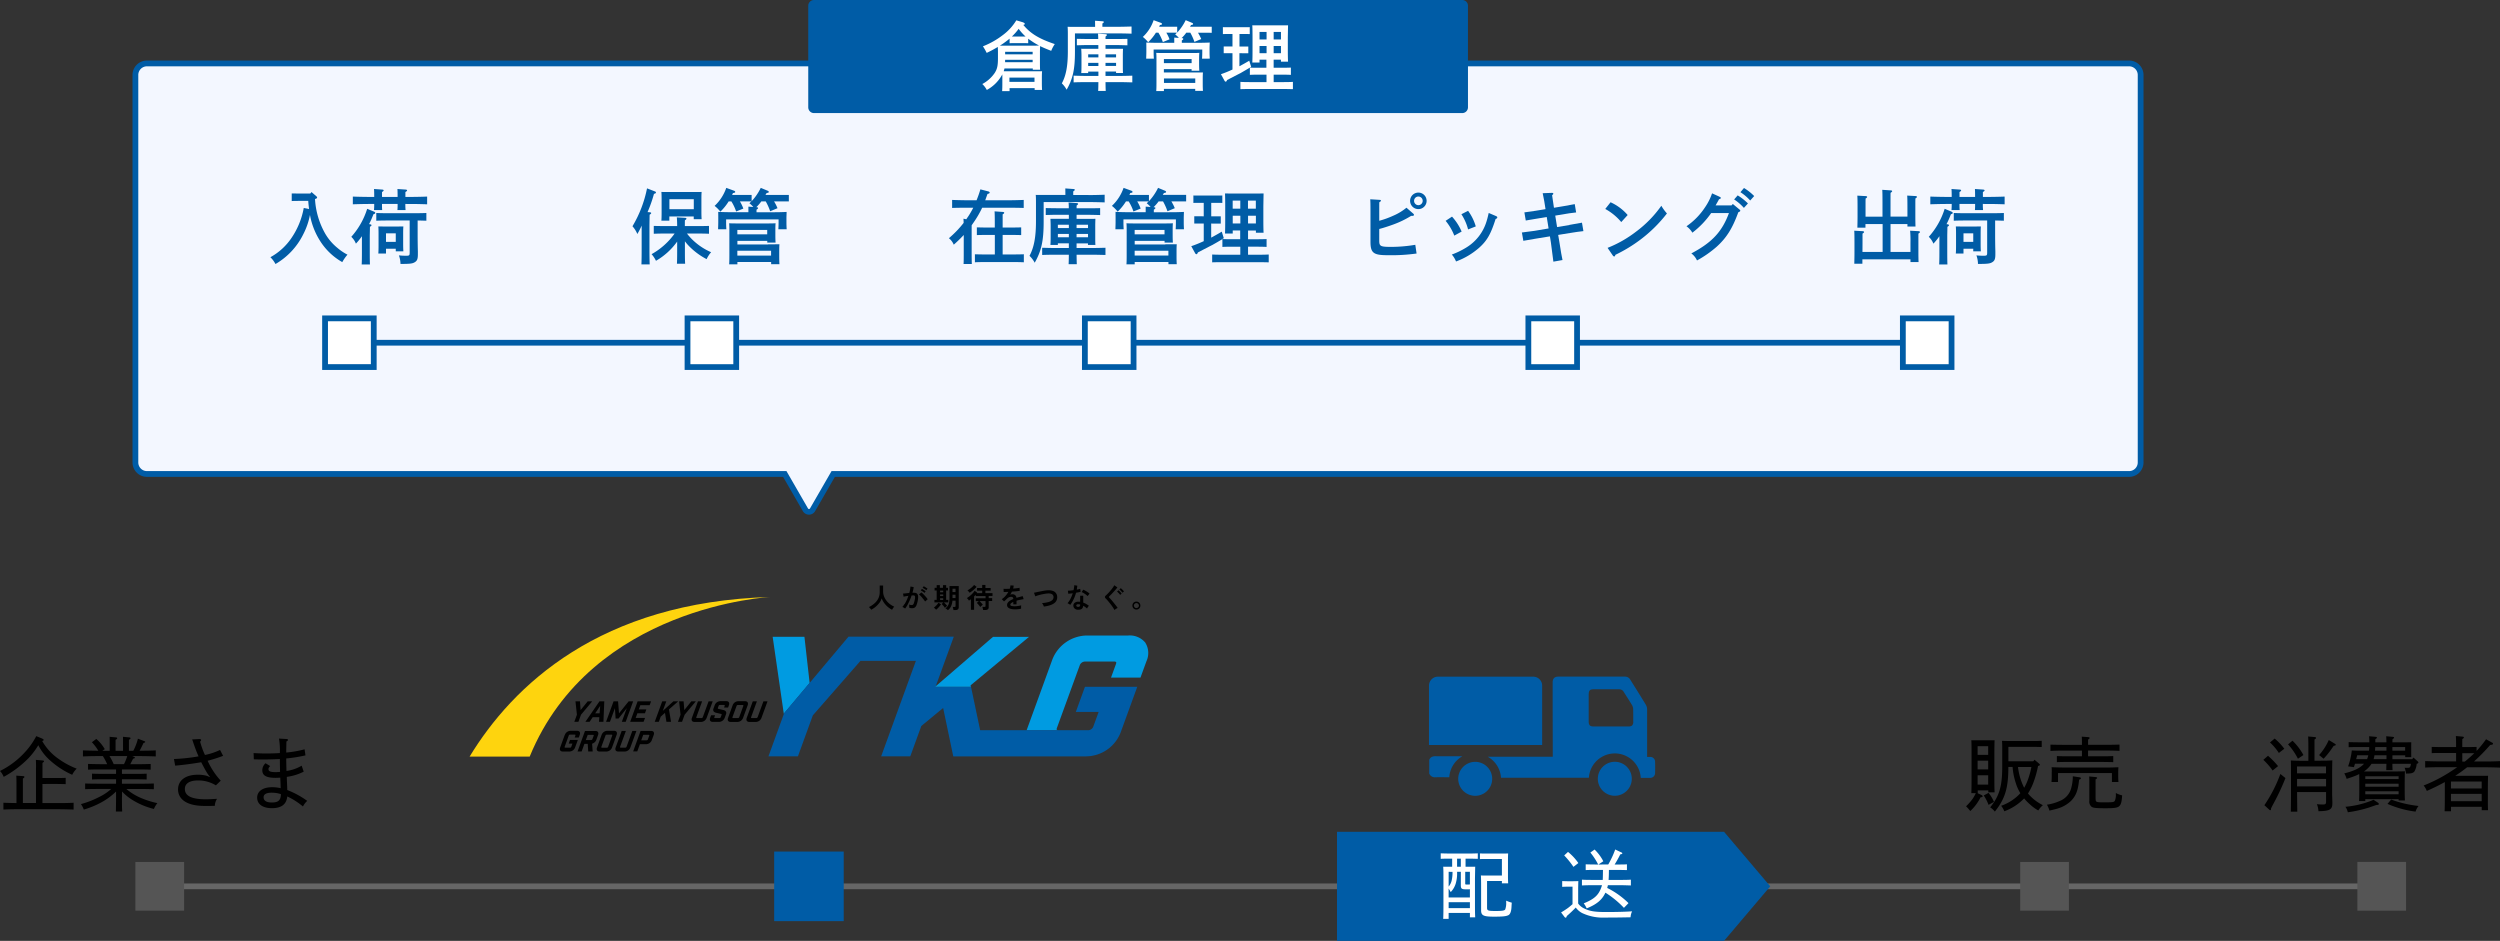 <svg id="illust2" xmlns="http://www.w3.org/2000/svg" width="651" height="245" viewBox="0 0 651 245">
  <rect x="0" y="0" width="651" height="245" fill="#333333" stroke="none"/>
  <path id="パス_12622" data-name="パス 12622" d="M38.266,16.517a3.016,3.016,0,0,0-3.006,3.008v100.89a3.016,3.016,0,0,0,3.006,3.009H204.358l5.366,9.3a1.085,1.085,0,0,0,1.879,0l5.366-9.3H554.414a3.017,3.017,0,0,0,3.007-3.009V19.525a3.016,3.016,0,0,0-3.007-3.008Z" fill="#f3f7ff"/>
  <path id="パス_12623" data-name="パス 12623" d="M210.655,134.014a1.83,1.83,0,0,1-1.593-.918l-5.141-8.92H38.265a3.761,3.761,0,0,1-3.758-3.761V19.525a3.761,3.761,0,0,1,3.758-3.761h516.15a3.761,3.761,0,0,1,3.758,3.761v100.89a3.761,3.761,0,0,1-3.758,3.761H217.4l-5.14,8.92a1.83,1.83,0,0,1-1.594.918ZM38.265,17.269a2.253,2.253,0,0,0-2.255,2.256v100.89a2.253,2.253,0,0,0,2.255,2.257H204.794l5.577,9.672c.165.286.406.286.586,0l5.577-9.672H554.415a2.252,2.252,0,0,0,2.254-2.257V19.525a2.252,2.252,0,0,0-2.254-2.256Z" fill="#005ca6"/>
  <path id="パス_12624" data-name="パス 12624" d="M515.295,207.391l1.053.481c.151.09.256.2.256.316,0,.166-.12.226-.541.271a12.491,12.491,0,0,1-2.678,3.58,11.488,11.488,0,0,0-1.1-1.249,13.556,13.556,0,0,0,1.745-1.985,12.2,12.2,0,0,0,.8-1.429h-1.173c.045-.843.06-2.061.06-3.686v-6.769c0-1.685,0-2.377-.06-3.324.406.015.752.015,1.248.015h3.565c.542,0,.8,0,1.249-.015q-.045.677-.06,3.324v6.529c0,1.91.015,2.752.06,3.715h-1.64v-.511h-2.752v.722Zm2.753-9.988v-2.257h-2.753V197.4Zm-2.753,3.79h2.753v-2.271h-2.753Zm0,3.956h2.753v-2.436h-2.753Zm2.843,5.265a11.259,11.259,0,0,0-1.248-2.437l1.248-.676a9.294,9.294,0,0,1,1.414,2.346l-1.414.782Zm11.974-11.733,1.144.963c.165.15.255.226.255.331,0,.15,0,.165-.481.331a25.976,25.976,0,0,1-1.369,4.738,15.206,15.206,0,0,1-1.248,2.422,12.043,12.043,0,0,0,3.88,3.039,6.081,6.081,0,0,0-1.2,1.383,11.235,11.235,0,0,1-2.211-1.624,13.865,13.865,0,0,1-1.474-1.519,13.845,13.845,0,0,1-5.16,3.354,5.07,5.07,0,0,0-.827-1.429,12.486,12.486,0,0,0,4.2-2.482c.3-.271.541-.526.8-.8a11.813,11.813,0,0,1-1.219-2.753,17.362,17.362,0,0,1-.8-4.092h-1.1c0,5.506-.842,8.3-3.52,11.628a5.193,5.193,0,0,0-1.218-1.1c2.406-2.948,3.144-5.46,3.144-10.68v-4.783c0-.858-.015-1.279-.061-1.851.677.015,1.369.045,2.317.045H529.9c.782,0,1.173-.015,2.091-.06v1.625c-.527-.015-1.475-.045-2.091-.045h-6.589v3.745H529.8l.331-.406Zm-4.3,1.881a16.084,16.084,0,0,0,1.309,4.8c.09.211.2.421.3.617a13.683,13.683,0,0,0,1.1-2.467,21.242,21.242,0,0,0,.782-2.948Z" transform="translate(-0.325 -0.839)"/>
  <path id="パス_12625" data-name="パス 12625" d="M541.845,203.239c.271.015.422.12.422.271s-.106.21-.467.361c-.27,2.8-.827,4.212-2.106,5.52a8.511,8.511,0,0,1-3.369,1.956c-.512.165-1.2.331-2.257.572a6.1,6.1,0,0,0-.646-1.535,12.885,12.885,0,0,0,3.384-.993,4.925,4.925,0,0,0,2.888-3.143,11.74,11.74,0,0,0,.467-3.265Zm2.287-5.46h3.625c1.158,0,1.9-.015,2.933-.061v1.58c-.752-.015-2.136-.045-2.933-.045h-8.8c-1.158,0-1.7,0-2.948.045v-1.58c.8.046,2,.061,2.948.061h3.58v-1.49h-4c-1.625,0-2.407,0-4.2.091v-1.64c1.1.045,2.994.06,4.2.06h4c0-1.278,0-1.384-.045-2.136l1.67.121c.256.015.376.1.376.225s-.105.226-.406.421v1.354h3.986c1.7,0,2.753,0,4.2-.06v1.64c-1.113-.061-2.9-.091-4.2-.091h-3.986Zm-9.447,4.061c0-.361,0-.632-.045-1.218,1.1.045,2.738.09,4.167.09h9.055c1.775,0,2.783-.015,4.167-.09-.015.571-.045.887-.045,1.218v1.1c0,.482.015.888.06,1.535h-1.7v-2.332H536.31v2.332h-1.7c.045-.572.06-1.1.06-1.535v-1.1Zm11.417,7c0,.857.091.933,2.167.933,2.482,0,2.617-.061,2.843-.437a3.814,3.814,0,0,0,.255-1.669v-.331a6.065,6.065,0,0,0,1.64.616c-.105,1.565-.256,2.227-.632,2.678-.436.511-1.1.677-3.685.677s-3.2-.1-3.61-.361a1.705,1.705,0,0,1-.617-1.565v-4.994q0-.879-.045-1.354l1.669.151c.271.045.407.09.407.21s-.106.226-.407.407v5.054Z" transform="translate(-0.4 -0.839)"/>
  <path id="パス_12626" data-name="パス 12626" d="M590.989,197.643a21.933,21.933,0,0,1,2.618,2.693l-1.414,1.143a18.019,18.019,0,0,0-2.422-2.783Zm4.543,5.807a59.674,59.674,0,0,1-3.249,6.9c-.226.436-.331.632-.512,1.038v.166c0,.165-.09.27-.21.27-.06,0-.12-.015-.271-.165l-1.248-1.143a36.968,36.968,0,0,0,4.166-8.138l1.309,1.053Zm-2.813-10.3a15.81,15.81,0,0,1,2.512,2.662l-1.414,1.1a14.5,14.5,0,0,0-2.316-2.738l1.218-1.007Zm4.648.571a15.405,15.405,0,0,1,2.843,3.731l-1.429.962a16.742,16.742,0,0,0-2.572-3.745Zm7.236,5.205c1.369,0,2.106-.015,3.144-.09q-.047.632-.061,4.106V207.5c0,.316.046,1.489.061,2.2v.316c0,1.64-.677,2.016-3.626,2.061a5.615,5.615,0,0,0-.406-1.835,13.312,13.312,0,0,0,1.459.09c.828,0,.933-.105.933-.857V207.09h-7.551v.12q.045,4.092.06,4.979h-1.685c.015-.827.045-2.783.045-4.106v-5.115q0-3.459-.045-4.106c.827.06,2.016.09,3.159.09H601.5v-3.144c0-1.564-.015-2.617-.06-3.189l1.7.15c.225.016.361.106.361.211,0,.12-.106.256-.406.421v5.536h1.489Zm1.489,3.294v-1.79h-7.551v1.79Zm-7.536,1.459v1.941h7.551v-1.941Zm5.731-6.212a14.653,14.653,0,0,0,2.527-3.926l1.625.992c.12.091.195.151.195.226,0,.151-.1.211-.541.3-.151.211-.256.361-.331.466a21.04,21.04,0,0,1-2.3,2.888l-1.158-.947Z" transform="translate(-0.4 -0.839)"/>
  <path id="パス_12627" data-name="パス 12627" d="M624.85,201.72c.737,0,1.279-.015,1.79-.045q-.045.677-.06,3.354v.677c0,1.564.015,2.828.06,3.58H625v-.331h-8.679v.482H614.7c.045-.783.06-2.061.06-3.31v-1.1c0-.857-.015-1.745-.015-2.617-.2.09-.361.165-.541.255-.677.3-1.384.542-2.738.993a6.467,6.467,0,0,0-.617-1.429c2.618-.647,4.152-1.414,5.145-2.512h-2.362c-.09.3-.165.587-.271.888l-1.519-.211a16.954,16.954,0,0,0,.963-4.137c1.414.061,1.564.061,2.061.061h2.422a6.708,6.708,0,0,0,.06-.948H614.5c-.692,0-1.851.015-2.512.045v-1.324c.631.015,1.7.045,2.512.045h2.873c0-.526-.015-1.053-.06-1.579l1.669.15c.256.015.361.091.361.211s-.1.226-.406.421v.8h2.888c-.015-.526-.015-1.053-.06-1.579l1.67.15c.256.015.376.091.376.211s-.12.226-.406.421c-.015.271-.015.527-.015.8h2.467q1.835,0,2.437-.015c-.015.406-.015,1.008-.015,1.58v.722c0,.586,0,1.008.015,1.579h-1.58v-.481h-3.324v1.008h5.144l.331-.421,1.113.992a.388.388,0,0,1,.166.3c0,.121-.09.211-.331.3l-.105.045a4.812,4.812,0,0,1-.572,1.941c-.361.466-.8.586-2.211.586a5.928,5.928,0,0,0-.361-1.519c.361.015.586.015.842.015.512,0,.677-.15.8-1.038h-4.828c0,.542.015,1.1.045,1.64h-1.64c.015-.542.015-1.1.045-1.64h-3.881a7.225,7.225,0,0,1-1.985,2h8.89Zm-5.22,8.153a.36.36,0,0,1,.211.316c0,.2-.121.255-.587.255-.692.226-1.158.407-2.166.738a32.515,32.515,0,0,1-5.325,1.173,3.747,3.747,0,0,0-.617-1.429,24.194,24.194,0,0,0,7.326-1.82l1.158.752Zm-2.843-11.357a6.037,6.037,0,0,0,.316-1.008h-2.888c-.09.3-.166.647-.271,1.008Zm8.213,5.2v-.737h-8.679v.737Zm-8.679,1.986H625v-.782h-8.679Zm0,1.971H625v-.783h-8.679Zm2.392-10.169a6.193,6.193,0,0,1-.226,1.008h3.354v-1.008Zm.2-2.136c-.015.316-.045.632-.06.948h2.978v-.948Zm4.137,13.673a29.847,29.847,0,0,0,7.145,1.67,4.251,4.251,0,0,0-.782,1.474,26.4,26.4,0,0,1-7.311-2.015l.948-1.113Zm.331-12.725H626.7v-.948h-3.324Z" transform="translate(-0.4 -0.839)"/>
  <path id="パス_12628" data-name="パス 12628" d="M645.308,196.38c.165-.2.331-.361.481-.527a29.93,29.93,0,0,0,1.986-2.512l1.474.827c.271.121.331.211.331.331,0,.2-.166.271-.737.331a49.731,49.731,0,0,1-4.212,4.3H647.2c1.67,0,2.723-.015,4.2-.09v1.685c-1.053-.045-2.948-.09-4.2-.09h-4.362a35.241,35.241,0,0,1-3.1,2.226h6.769c.782,0,1.158,0,1.79-.015q-.045.646-.06,3.354v1.9c0,1.91,0,2.783.045,3.715h-1.64v-.887h-8V212.1h-1.67c.045-.827.06-1.955.06-3.715v-3.9c-1.429.8-2.993,1.564-4.693,2.316a4.875,4.875,0,0,0-.827-1.414,39.414,39.414,0,0,0,6.513-3.294c.737-.466,1.489-.948,2.226-1.474h-4.136c-1.67,0-2.422.015-4.2.09v-1.685c1.173.045,2.948.09,4.2.09h3.851v-2.2h-3.836c-1.008,0-1.459,0-2.512.045v-1.624c.631.015,1.7.045,2.512.045h3.836c0-1.384-.015-2.347-.061-2.873l1.73.15c.226.015.361.1.361.211s-.12.256-.406.421c-.015.436-.015.963-.015,2.091h1.2c1.053,0,1.669-.015,2.527-.045Zm1.323,9.777v-1.8h-8v1.8Zm-8,3.31h8v-1.9h-8Zm3.625-10.319c.842-.692,1.67-1.414,2.437-2.167-.632-.015-1.279-.015-1.91-.015h-1.2v2.2h.677Z" transform="translate(-0.4 -0.839)"/>
  <path id="パス_12629" data-name="パス 12629" d="M10.936,193.161c.316.12.421.21.421.331,0,.15,0,.195-.376.3a14.254,14.254,0,0,0,4.3,4.679A21.126,21.126,0,0,0,19.976,201a5.6,5.6,0,0,0-1.173,1.594,22.079,22.079,0,0,1-6.137-4.091,13.556,13.556,0,0,1-2.693-3.611,19.168,19.168,0,0,1-2.647,3.475,27.68,27.68,0,0,1-6.363,4.769A5.006,5.006,0,0,0,0,201.6a21.878,21.878,0,0,0,6.137-4.512,19.729,19.729,0,0,0,3.309-4.558l1.519.617Zm-1.549,7.506q0-1.113-.045-1.956l1.745.151c.256.015.376.09.376.21s-.105.226-.406.421v3.942h3.535c1.053,0,1.67,0,2.512-.046v1.64c-.632-.015-1.805-.045-2.512-.045H11.056v4.979h3.9c1.73,0,2.753-.015,4.212-.09v1.775c-1.143-.045-2.933-.09-4.212-.09H5.1c-1.64,0-2.407.015-4.212.09v-1.775c.857.045,2.256.06,3.4.09v-5.205q0-1.1-.045-1.94l1.745.12c.256.015.376.106.376.211s-.105.256-.406.421v6.378H9.371v-9.3Z" transform="translate(0 -0.839)"/>
  <path id="パス_12630" data-name="パス 12630" d="M31.755,208.444c0,1.9.015,2.768.06,3.715h-1.64c.015-.827.045-2,.045-3.715v-1.489a17.673,17.673,0,0,1-4.362,3.1,22.963,22.963,0,0,1-4.031,1.6,6.566,6.566,0,0,0-.752-1.429,23.838,23.838,0,0,0,4.723-1.835,13.6,13.6,0,0,0,3.159-2.106H25.542c-1.369,0-2.211.015-3.37.06v-1.489c.888.045,2.271.06,3.37.06H30.22v-1.158H27.332c-1.369,0-2.211,0-3.369.06v-1.52c.9.046,2.271.061,3.369.061H30.22v-1.159H26.279c-1.354,0-2.2.015-3.354.06v-1.489c.887.015,2.271.06,3.354.06H27.9a15.637,15.637,0,0,0-1.113-2.106H25.8c-1.625,0-2.407.016-4.2.091v-1.58c1.008.045,2.8.091,4,.091a12.54,12.54,0,0,0-1.67-2.212l1.143-.857a10.183,10.183,0,0,1,2.211,2.662l-.632.422h1.91c0-2.979,0-3.3-.015-3.641l1.594.151c.256.015.376.1.376.21,0,.121-.105.256-.421.421v2.859h1.941c0-2.979,0-3.3-.015-3.641l1.594.151c.256.015.376.1.376.21,0,.121-.105.256-.421.421v2.859h1.143a13.941,13.941,0,0,0,1.2-3.144l1.67.631c.15.061.226.121.226.211,0,.12-.09.166-.436.271q-.12.27-.647,1.324c-.105.195-.211.421-.376.692,1.73,0,2.753-.016,4.212-.091v1.58c-1.113-.045-2.933-.091-4.212-.091h-1.91l.466.2c.15.06.226.15.226.211,0,.12-.09.165-.466.27q-.15.271-.737,1.429h1.955c1.324,0,1.941-.015,3.354-.06v1.489c-.9-.045-2.377-.06-3.354-.06H31.755v1.159h3.069c1.354,0,1.956,0,3.37-.061v1.52c-.9-.045-2.407-.06-3.37-.06H31.755v1.158h4.934c1.354,0,1.956-.015,3.37-.06v1.489c-.9-.015-2.407-.06-3.37-.06H32.9a14.845,14.845,0,0,0,3.715,2.3,23.027,23.027,0,0,0,4.362,1.384,6.347,6.347,0,0,0-.9,1.519,19.366,19.366,0,0,1-5.716-2.421,12.982,12.982,0,0,1-2.587-2.121v1.519Zm.527-8.62a12.811,12.811,0,0,0,.857-2.106H28.506a14.006,14.006,0,0,1,1.1,2.106Z" transform="translate(0 -0.839)"/>
  <path id="パス_12631" data-name="パス 12631" d="M52.047,193.311c.2,0,.316.1.316.271,0,.1-.015.15-.256.376a20.627,20.627,0,0,0,1.264,3.475,16.722,16.722,0,0,0,3.926-1.309l.8,1.534a35.665,35.665,0,0,1-4.031,1.279,19.32,19.32,0,0,0,3.415,5.19l-1.264,1.218a8.784,8.784,0,0,0-4.618-1.279c-2.226,0-3.46.783-3.46,2.212,0,1.579,1.324,2.692,5.415,2.692.993,0,1.64-.045,2.963-.12a3.789,3.789,0,0,0-.587,1.835c-.647.015-1.474.015-2.693.015-4.949,0-6.874-1.985-6.874-4.3s1.91-3.821,5.1-3.821a8.63,8.63,0,0,1,2.347.271l.933.376-.617-.8c-.572-.888-.963-1.64-1.73-3.1-2.226.376-4.558.692-6.784.888l-.316-1.73a45.47,45.47,0,0,0,6.408-.692c-.527-1.159-.9-2.212-1.309-3.37-.165-.541-.211-.632-.361-1.038l2-.1Z" transform="translate(0 -0.839)"/>
  <path id="パス_12632" data-name="パス 12632" d="M79.108,201.765a13.6,13.6,0,0,1-4.422,1.369c.015,1.143.105,2.3.12,3.429a23.065,23.065,0,0,1,5.2,2.828,4.609,4.609,0,0,0-1.113,1.46,18.6,18.6,0,0,0-4.092-2.618c-.2,2.061-1.534,3.054-3.986,3.054s-3.851-1.068-3.851-2.738,1.474-2.723,3.956-2.723a9.813,9.813,0,0,1,2.166.256c-.015-.887-.06-1.85-.105-2.738-.361.015-.737.045-1.218.045-2.632,0-3.46-.722-3.46-2.015a2.471,2.471,0,0,1,.842-1.79l1.2.737c-.331.361-.436.541-.436.8,0,.572.526.782,1.9.782.361,0,.842-.045,1.113-.06-.015-1.113-.045-2.166-.045-3.354-1.113.06-2.948.12-4.483.12-.752,0-1.534-.015-2.3-.045l-.06-1.625c1.038.06,1.88.106,3.309.106s2.527-.046,3.535-.106a19.336,19.336,0,0,0-.226-3.775l2.016.12c.211.015.316.1.316.226,0,.15-.09.225-.406.421,0,.947-.045,1.91-.045,2.873a29.166,29.166,0,0,0,4.784-.842l.226,1.579a38.342,38.342,0,0,1-5.009.8c0,1.219.045,2.2.06,3.249a10.246,10.246,0,0,0,3.956-1.368l.526,1.534Zm-8.3,5.49c-1.459,0-2.166.407-2.166,1.2,0,.887.752,1.354,2.136,1.354,1.625,0,2.332-.512,2.377-2.167a6.9,6.9,0,0,0-2.332-.376Z" transform="translate(0 -0.839)"/>
  <path id="パス_12633" data-name="パス 12633" d="M620.494,230.887H38.674v1.5h581.82Z" transform="translate(0 -0.839)" fill="#666"/>
  <path id="パス_12634" data-name="パス 12634" d="M47.94,225.291H35.26v12.681H47.94Z" transform="translate(0 -0.839)" fill="#555"/>
  <path id="パス_12635" data-name="パス 12635" d="M219.831,222.584H201.72V240.7h18.111Z" transform="translate(-0.127 -0.839)" fill="#005ca6"/>
  <path id="パス_12636" data-name="パス 12636" d="M449.2,245.839H348.414v-28.4H449.2l12.034,14.2Z" transform="translate(-0.259 -0.839)" fill="#005ca6"/>
  <path id="パス_12637" data-name="パス 12637" d="M539.138,225.291H526.457v12.681h12.681Z" transform="translate(-0.4 -0.839)" fill="#555"/>
  <path id="パス_12638" data-name="パス 12638" d="M626.941,225.291H614.26v12.681h12.681Z" transform="translate(-0.4 -0.839)" fill="#555"/>
  <path id="パス_12639" data-name="パス 12639" d="M502.163,88.8H88.059v1.5h414.1Z" transform="translate(0 -0.305)" fill="#005ca6"/>
  <path id="パス_12640" data-name="パス 12640" d="M97.325,83.2H84.644V95.881H97.325Z" transform="translate(0 -0.299)" fill="#fff"/>
  <path id="パス_12641" data-name="パス 12641" d="M98.077,96.633H83.892V82.448H98.077ZM85.4,95.129H96.573V83.952H85.4Z" transform="translate(0 -0.299)" fill="#005ca6"/>
  <path id="パス_12642" data-name="パス 12642" d="M77.559,52.5c-.722,0-1.264.015-1.594.045V50.558c.406.015.857.015,1.594.015h3.249l.316-.376,1.249,1.1c.15.12.2.2.2.3,0,.166-.12.271-.376.361L82.027,52a20.532,20.532,0,0,0,2.632,8.98,13.618,13.618,0,0,0,3.189,3.745A13.3,13.3,0,0,0,90.481,66.5a11.384,11.384,0,0,0-1.354,1.94,16.444,16.444,0,0,1-5.9-5.716,18.889,18.889,0,0,1-2.512-6.574,18.586,18.586,0,0,1-1.775,5.1,18.271,18.271,0,0,1-7.205,7.687,7.1,7.1,0,0,0-1.324-1.775A15.764,15.764,0,0,0,75.95,62.08a20.2,20.2,0,0,0,3.144-7.732l1.384.271c-.09-.722-.166-1.414-.211-2.136H77.574Z" transform="translate(0 -0.185)" fill="#005ca6"/>
  <path id="パス_12643" data-name="パス 12643" d="M96.377,58.605c.211.015.361.105.361.211,0,.12-.12.256-.406.421-.015,1.143-.045,1.94-.045,2.407v4.3c0,1.384.015,2.467.045,3.1H94.181c.045-.737.06-1.745.06-3.1V61.689a14.987,14.987,0,0,1-1.564,1.94,4.766,4.766,0,0,0-1.2-1.775,19.767,19.767,0,0,0,4.137-7.3l1.805.752c.211.105.3.2.3.316,0,.15-.09.226-.481.361a25.462,25.462,0,0,1-1.143,2.587h.271Zm9.176-5.31a13.592,13.592,0,0,0,.06,1.594h-2.121a15.866,15.866,0,0,0,.045-1.594H99.476a14.461,14.461,0,0,0,.045,1.594H97.385a15.121,15.121,0,0,0,.06-1.594H96.076c-1.158,0-3.054.045-4.2.09V51.37c1.068.045,2.978.09,4.2.09h1.369v-.045c0-.9-.015-1.7-.06-2.016l2.151.15c.226.015.361.09.361.211s-.12.256-.421.421V51.46h4.061v-.045c0-.9-.015-1.7-.045-2.016l2.151.15c.211.015.361.09.361.211s-.12.256-.436.421V51.46h1.459c1.324,0,3.114-.045,4.2-.09v2.016c-1.113-.045-2.9-.09-4.2-.09Zm3.2,8.093c0,.8.015,2.873.06,4.257V66.4c0,1.143-.165,1.625-.692,1.986-.616.436-1.218.526-3.835.526a6.812,6.812,0,0,0-.407-2.226,17.041,17.041,0,0,0,1.9.09c.827,0,.9-.09.9-.887V57.6h-5.746c-.933,0-2.046.015-2.948.06V55.642c.827.045,2.015.06,2.948.06h7.145c.843,0,2.212-.015,2.949-.06v2.016c-.587-.015-1.52-.045-2.272-.06ZM100.514,66.2h-2c.045-.481.06-1.2.06-2.226V61c0-.677-.015-1.474-.06-1.85.481.015.9.015,1.535.015h3.474c.617,0,1.053,0,1.52-.015-.045.376-.06,1.173-.06,1.85v2.437c0,.993.015,1.685.06,2.2h-1.986v-.692h-2.542Zm2.542-5.265h-2.542v2.226h2.542Z" transform="translate(0 -0.183)" fill="#005ca6"/>
  <path id="パス_12644" data-name="パス 12644" d="M191.837,83.2H179.156V95.881h12.681Z" transform="translate(-0.112 -0.299)" fill="#fff"/>
  <path id="パス_12645" data-name="パス 12645" d="M192.574,96.633H178.389V82.448h14.185Zm-12.681-1.5H191.07V83.952H179.893Z" transform="translate(-0.112 -0.299)" fill="#005ca6"/>
  <path id="パス_12646" data-name="パス 12646" d="M167.227,58.846a19.041,19.041,0,0,1-1.158,2.271A7.252,7.252,0,0,0,164.8,59.1a31.059,31.059,0,0,0,3.791-9.868l2.016.782c.2.06.3.165.3.3,0,.166-.06.211-.512.361a34.71,34.71,0,0,1-1.669,4.738l.586.045c.211.015.361.105.361.21,0,.12-.12.256-.406.421-.015,1.053-.045,2.061-.045,3.61v5.009c0,1.9.015,3.4.06,4.317h-2.151c.045-.948.06-2.377.06-4.317V58.861Zm11.779,2.166a14.66,14.66,0,0,0,1.9,2.046,16.046,16.046,0,0,0,4.377,2.8,7.337,7.337,0,0,0-1.173,1.805,17.994,17.994,0,0,1-4.618-3.43,12.467,12.467,0,0,1-1.038-1.218v2.738c0,1.414.015,2.482.06,3.1h-2.136c.045-.737.06-1.745.06-3.1V63.088a17.489,17.489,0,0,1-5.52,5.009,7.358,7.358,0,0,0-1.143-1.73,18.211,18.211,0,0,0,6-5.37h-2.482c-.887,0-2.06.015-2.948.06V59.012c.827.015,2.016.045,2.948.045h3.144c0-1.143-.045-1.79-.09-2.271l2.151.12c.226.015.361.105.361.211,0,.12-.12.256-.406.421-.015.361-.015.782-.015,1.519h3.354c.843,0,2.212-.015,2.934-.045v2.046c-.752-.045-2.136-.06-2.934-.06h-2.8Zm-4.588-3.369h-2.091c.045-.511.06-1.2.06-2.256V52.017c0-.677-.015-1.474-.06-1.85.737.015,1.384.015,2.331.015h5.837c.932,0,1.579,0,2.316-.015-.045.376-.06,1.173-.06,1.85v3.054c0,.993.015,1.7.06,2.2h-2.06v-.722H174.4v1.1Zm6.348-2.978V52.047h-6.348v2.617Z" transform="translate(-0.104 -0.183)" fill="#005ca6"/>
  <path id="パス_12647" data-name="パス 12647" d="M196.274,54.063a7.464,7.464,0,0,0-1.007-.948c.165-.165.33-.316.511-.481-.542-.015-1.068-.015-1.625-.015h-1.368a10.332,10.332,0,0,1,.9,1.88l-1.88.752a11.728,11.728,0,0,0-1.249-2.632h-.692A13.615,13.615,0,0,1,187.7,55.3a2.125,2.125,0,0,0-.3-.361,8.119,8.119,0,0,0-1.2-1.143,11.6,11.6,0,0,0,3.038-4.693l2.016.737c.2.06.316.2.316.316,0,.165-.1.211-.587.3-.09.166-.15.331-.225.481h5.084v1.64a13.969,13.969,0,0,0,2.377-3.475l1.775.737q.316.135.316.316c0,.165-.09.211-.572.3-.1.166-.195.331-.3.481h6.093v1.7c-.437-.015-1.114-.015-1.685-.015h-2.166a11.609,11.609,0,0,1,.9,1.775l-1.91.8a14.663,14.663,0,0,0-1.158-2.572h-1.144a10.542,10.542,0,0,1-1.323,1.519h.1c.256.015.376.09.376.211s-.1.256-.406.421v.677h3.67c1.429,0,3.1-.015,4.167-.09-.015.752-.045,1.158-.045,1.625v1.053c0,.526.015,1.158.06,1.85H202.8c.045-.632.06-1.369.06-1.85v-.722H189.2v.722c0,.481.015,1.218.061,1.85h-2.151c.015-.692.045-1.324.045-1.85V56.981c0-.466,0-.857-.015-1.625,1.068.06,2.737.09,4.166.09H195V53.987l1.263.09ZM200.11,63.8c1.64,0,2.106,0,2.979-.015-.045.376-.061,1.173-.061,1.85v1.143c0,.993.016,1.7.061,2.2h-2.166V68.4h-8.785v.617h-2.151c.045-.481.06-1.2.06-2.226V60.2c0-.677-.015-1.489-.06-1.88.737.045,1.384.045,2.316.045h7.461c.933,0,1.58,0,2.317-.045-.045.376-.06,1.2-.06,1.88v.948c0,.993.015,1.7.06,2.2h-2.166v-.436h-7.777v.933h7.987Zm-.21-3.746h-7.777v1.143H199.9Zm-7.777,6.679h8.785V65.48h-8.785Z" transform="translate(-0.118 -0.182)" fill="#005ca6"/>
  <path id="パス_12648" data-name="パス 12648" d="M295.359,83.2H282.678V95.881h12.681Z" transform="translate(-0.177 -0.299)" fill="#fff"/>
  <path id="パス_12649" data-name="パス 12649" d="M296.111,96.633H281.926V82.448h14.185Zm-12.68-1.5h11.176V83.952H283.431Z" transform="translate(-0.177 -0.299)" fill="#005ca6"/>
  <path id="パス_12650" data-name="パス 12650" d="M251.1,61.388a34.713,34.713,0,0,1-2.587,2.512,4.162,4.162,0,0,0-1.264-1.685,27.28,27.28,0,0,0,3.836-3.986c0-.361-.015-.692-.045-1.1l.737.15c.166-.226.331-.511.512-.752a23.065,23.065,0,0,0,1.308-2.256h-1.308c-1.159,0-3.054.015-4.2.06V52.243c1.068.045,2.978.09,4.2.09h2.166a28.223,28.223,0,0,0,.993-2.843l2.09.542c.166.045.331.166.331.3,0,.165-.15.256-.571.361-.211.587-.406,1.143-.587,1.64h5.822c1.323,0,3.113-.045,4.2-.09v2.091c-1.113-.045-2.9-.06-4.2-.06h-6.619a25.9,25.9,0,0,1-2.166,3.746l-.572.827v6.995c0,1.369.015,2.437.045,3.084h-2.151c.045-.737.045-1.73.045-3.084V61.388Zm5.942-.03c-.692,0-1.88.015-2.512.045V59.388c.632.015,1.7.045,2.512.045H259.2V58.38c0-1.67-.015-2.542-.06-3.159l2.151.15c.226.015.361.09.361.211s-.1.256-.406.421v3.43h2.3c.828,0,1.9-.015,2.528-.045V61.4c-.632-.015-1.836-.045-2.528-.045h-2.3v5.084h2.993c.828,0,1.9-.015,2.528-.045v2.091c-.647-.045-1.836-.06-2.528-.06H256.55c-.692,0-1.9.015-2.527.06V66.4c.631.015,1.7.045,2.527.045h2.662V61.358Z" transform="translate(-0.157 -0.183)" fill="#005ca6"/>
  <path id="パス_12651" data-name="パス 12651" d="M283.611,50.979c1.324,0,3.114-.045,4.212-.09v2c-1.038-.045-3.009-.09-4.212-.09H271.938v5.115c0,4.979-.587,7.626-2.331,10.68a6.911,6.911,0,0,0-1.354-1.79c1.173-2.2,1.684-4.874,1.684-9.041V52.784c0-.647-.015-1.474-.06-1.85.722.015,1.414.015,2.317.015h5.4v-.316c0-.15-.015-1.2-.015-1.384l2.061.15c.256,0,.406.09.406.211s-.12.226-.406.421v.933h3.986Zm-3.1,12.561v1.218H285.1c.843,0,2.212-.045,2.934-.06v1.88c-.783-.015-2.121-.06-2.934-.06h-4.588c.015.827.015,1.64.061,2.467h-2.137c.046-.827.046-1.64.061-2.467h-4c-.887,0-2.06.015-2.948.06V64.7c.827.015,2.016.06,2.948.06h4V63.54h-2.858v.421H273.7c.045-.481.06-1.2.06-2.226V59c0-.677-.045-1.489-.06-1.85.737.015,1.369.015,2.317.015H278.5V56.109h-3.069c-.9,0-2.091.045-2.948.06V54.364c.8.015,2,.045,2.948.045h3.054c0-.511-.015-.993-.061-1.489l2.152.15c.21.015.33.105.33.211,0,.12-.105.226-.376.421-.015.226-.015.481-.015.722h3.2c.843,0,2.212-.015,2.934-.045v1.805c-.752-.015-2.136-.06-2.934-.06h-3.2v1.053H283.1c.947,0,1.579,0,2.316-.015-.015.361-.045,1.173-.045,1.85v2.753c0,.993,0,1.685.045,2.2h-1.94v-.406H280.5Zm-4.873-4.829v.857H278.5v-.857Zm0,3.249H278.5V61.1h-2.858Zm7.852-3.249h-2.979v.857h2.979Zm0,2.392h-2.979v.857h2.979Z" transform="translate(-0.17 -0.183)" fill="#005ca6"/>
  <path id="パス_12652" data-name="パス 12652" d="M299.8,54.063a7.533,7.533,0,0,0-1.008-.948c.165-.165.331-.316.511-.481-.541-.015-1.068-.015-1.624-.015h-1.369a10.333,10.333,0,0,1,.9,1.88l-1.881.752a11.769,11.769,0,0,0-1.248-2.632h-.692a13.689,13.689,0,0,1-2.166,2.678,2.224,2.224,0,0,0-.3-.361,8.183,8.183,0,0,0-1.2-1.143,11.6,11.6,0,0,0,3.039-4.693l2.016.737c.195.06.316.2.316.316,0,.165-.106.211-.587.3-.09.166-.151.331-.226.481h5.085v1.64a13.991,13.991,0,0,0,2.376-3.475l1.775.737q.316.135.316.316c0,.165-.09.211-.571.3-.106.166-.2.331-.3.481h6.092v1.7c-.436-.015-1.113-.015-1.685-.015H305.2a11.614,11.614,0,0,1,.9,1.775l-1.911.8a14.664,14.664,0,0,0-1.158-2.572h-1.143a10.548,10.548,0,0,1-1.324,1.519h.105c.256.015.376.09.376.211s-.105.256-.406.421v.677h3.671c1.429,0,3.1-.015,4.166-.09-.015.752-.045,1.158-.045,1.625v1.053c0,.526.015,1.158.06,1.85h-2.166c.045-.632.06-1.369.06-1.85v-.722H292.727v.722c0,.481.015,1.218.06,1.85h-2.151c.015-.692.045-1.324.045-1.85V56.981c0-.466,0-.857-.015-1.625,1.068.06,2.738.09,4.167.09h3.685V53.987l1.264.09Zm3.836,9.733c1.639,0,2.106,0,2.978-.015-.045.376-.06,1.173-.06,1.85v1.143c0,.993.015,1.7.06,2.2h-2.166V68.4H295.66v.617h-2.151c.045-.481.06-1.2.06-2.226V60.2c0-.677-.015-1.489-.06-1.88.737.045,1.384.045,2.317.045h7.461c.932,0,1.579,0,2.316-.045-.045.376-.06,1.2-.06,1.88v.948c0,.993.015,1.7.06,2.2h-2.166v-.436H295.66v.933h7.988Zm-.211-3.746h-7.777v1.143h7.777Zm-7.777,6.679h8.785V65.48h-8.785Z" transform="translate(-0.183 -0.182)" fill="#005ca6"/>
  <path id="パス_12653" data-name="パス 12653" d="M321.2,60.215V61h-2.015c.045-.842.06-2.061.06-3.685v-3.4c0-1.264-.015-2.678-.06-3.354.541.015,1.068.015,1.79.015h6.468c.737,0,1.248,0,1.79-.015q-.015.677-.06,3.354V57.1c0,1.67.015,2.9.06,3.685h-2v-.572h-2.045v2.271h2.3c.827,0,1.9-.015,2.527-.045v2.046c-.647-.045-1.835-.06-2.527-.06h-2.3v2.091h2.858c.827,0,1.895-.015,2.527-.06V68.5c-.647-.015-1.835-.045-2.527-.045h-9.673c-.692,0-1.895.015-2.527.045V66.458c.632.045,1.7.06,2.527.06h4.8V64.427h-2.151c-.692,0-1.881.015-2.512.06V62.441c-.828.527-1.58.948-2.693,1.579-.06.015-1.279.647-3.685,1.9-.121.316-.256.466-.361.466a.445.445,0,0,1-.331-.211l-1.038-1.88c1.1-.376,2.2-.827,3.249-1.309V58.395h-2.467V56.5h1.264l1.2.015v-3.5h-1.429c-.421,0-.948,0-1.264.015v-1.94c.316.015.843.015,1.264.015h5.009c.406,0,.948,0,1.264-.015v1.94c-.316-.015-.858-.015-1.264-.015h-1.625v3.5h2.482v1.9H316.84l-1.249-.015v3.67c.933-.511,1.851-1.008,2.753-1.564l.527,1.7c-.121.09-.256.15-.361.226.827.045,1.669.045,2.482.045h2.151V60.2h-1.986Zm1.971-7.792h-1.986v2.106h1.986ZM321.2,56.364V58.38h1.986V56.364Zm6.017-1.835V52.423h-2.046v2.106Zm-2.03,3.851h2.045V56.364h-2.045Z" transform="translate(-0.197 -0.186)" fill="#005ca6"/>
  <path id="パス_12654" data-name="パス 12654" d="M410.916,83.2H398.235V95.881h12.681Z" transform="translate(-0.249 -0.299)" fill="#fff"/>
  <path id="パス_12655" data-name="パス 12655" d="M411.668,96.633H397.483V82.448h14.185Zm-12.681-1.5h11.177V83.952H398.987Z" transform="translate(-0.25 -0.299)" fill="#005ca6"/>
  <path id="パス_12656" data-name="パス 12656" d="M359.38,62.8c0,1.519.3,1.67,3.114,1.67a37.419,37.419,0,0,0,6.273-.542L369.1,66.2a47.434,47.434,0,0,1-7.582.436c-3.64,0-4.422-.587-4.422-3.5v-7.9c0-1.64-.015-2.617-.061-3.159l2.422.15c.226,0,.361.09.361.211s-.105.226-.421.421c-.015.632-.015,1.369-.015,2.377v2.437a23.243,23.243,0,0,0,3.625-1.309,14.219,14.219,0,0,0,3.46-2.091l1.79,1.564a.441.441,0,0,1,.166.3c0,.15-.151.256-.407.256h-.33a24.778,24.778,0,0,1-4.784,2.3c-.887.331-2.723.933-3.52,1.113Zm12.335-10.3a2.151,2.151,0,1,1-2.151-2.166A2.151,2.151,0,0,1,371.715,52.5Zm-3.264,0a1.12,1.12,0,0,0,1.113,1.113,1.128,1.128,0,1,0,0-2.256A1.117,1.117,0,0,0,368.451,52.5Z" transform="translate(-0.224 -0.184)" fill="#005ca6"/>
  <path id="パス_12657" data-name="パス 12657" d="M378.334,56.6a13.888,13.888,0,0,1,2.512,3.9l-1.911,1.053a14.124,14.124,0,0,0-2.256-3.851l1.67-1.1Zm11.492-.12c.211.09.3.2.3.331,0,.2-.105.271-.436.421-1.264,3.986-2.257,5.686-4.348,7.536a19.1,19.1,0,0,1-5.956,3.52,6.01,6.01,0,0,0-1.1-1.805,20.461,20.461,0,0,0,3.61-1.73,12.053,12.053,0,0,0,5.415-6.844c.211-.692.3-1.008.587-2.256l1.94.827Zm-7.3-1.384a12.933,12.933,0,0,1,2,4.062l-2,.782a13.282,13.282,0,0,0-1.744-3.956Z" transform="translate(-0.236 -0.199)" fill="#005ca6"/>
  <path id="パス_12658" data-name="パス 12658" d="M408.885,58.756q2.438-.406,3.309-.587l.376,2.2c-.631.06-2.527.316-3.324.466L406,61.358l.3,1.775c.466,2.948.571,3.565.827,4.769l-2.377.421c-.195-1.67-.481-3.9-.647-4.994l-.255-1.594-3.61.587c-1.6.256-1.791.3-3.31.572l-.376-2.166c1.64-.2,2.422-.3,3.325-.436l3.625-.617-.482-2.978-2.542.421c-.782.12-.827.12-1.985.331q-.541.105-.933.165l-.361-2.121q.542-.06,2.933-.421l2.572-.421c0-.331-.631-3.821-.737-4.152l2.407-.09c.271,0,.361.09.361.211,0,.105-.06.2-.316.421.151,1.008.361,2.362.482,3.249l2.527-.421c.857-.15,2.2-.376,2.888-.527l.361,2.166c-1.474.165-2.347.3-2.9.406l-2.542.421.481,2.978,3.2-.527Z" transform="translate(-0.25 -0.186)" fill="#005ca6"/>
  <path id="パス_12659" data-name="パス 12659" d="M419.655,52.859a12.944,12.944,0,0,1,4.453,3.324l-1.67,1.835a14.468,14.468,0,0,0-4.167-3.415Zm-.8,11.884a30.592,30.592,0,0,0,7.4-4.2,29.79,29.79,0,0,0,6.619-6.769,11.912,11.912,0,0,0,1.459,2,36.352,36.352,0,0,1-6.8,6.739,38.144,38.144,0,0,1-6.619,4.031c-.09.3-.166.436-.316.436a.514.514,0,0,1-.361-.256l-1.369-2Z" transform="translate(-0.263 -0.191)" fill="#005ca6"/>
  <path id="パス_12660" data-name="パス 12660" d="M448.071,51.445c.27.12.3.15.3.271,0,.15-.06.211-.466.361-.165.331-.466.857-.887,1.595h4.151l.331-.376,1.67,1.384c.256.211.271.226.271.361,0,.165-.09.226-.512.421-1.534,4.212-3.053,6.634-5.641,8.98a28.717,28.717,0,0,1-5.114,3.565,4.639,4.639,0,0,0-1.474-1.835c5.37-2.828,8-5.641,9.792-10.5h-4.633a22.693,22.693,0,0,1-4.888,5.1,5.607,5.607,0,0,0-1.535-1.67,17.912,17.912,0,0,0,4.829-4.934,14.951,14.951,0,0,0,1.835-3.64l1.986.9Zm4.693-.391a14.411,14.411,0,0,1,2.677,2.106l-1.053,1.158a12.649,12.649,0,0,0-2.542-2.2l.933-1.068Zm1.64-1.925a13.935,13.935,0,0,1,2.662,2.106l-1.038,1.158a12.984,12.984,0,0,0-2.542-2.166l.933-1.1Z" transform="translate(-0.277 -0.182)" fill="#005ca6"/>
  <path id="パス_12661" data-name="パス 12661" d="M490.505,56.59V52.769c0-1.67-.015-2.542-.06-3.159l2.212.151c.225,0,.361.09.361.21s-.106.226-.407.421c-.015.481-.015,1.053-.015,2.377V56.59H497V54.273c0-1.685-.015-2.572-.06-3.159l2.166.12c.225.015.376.105.376.211,0,.12-.121.256-.406.421-.015.481-.015,1.068-.015,2.407v1.805c0,1.414.015,2.482.045,3.1H497V58.53H492.6v7.25h5.19V63.419a29.244,29.244,0,0,0-.09-3.159l2.2.12c.226.015.361.105.361.226,0,.105-.1.226-.406.406v4.317c0,1.414.015,2.482.045,3.1h-2.106v-.722H485.271v1.158h-2.106c.015-.737.045-1.73.045-3.069V63.419c0-1.685-.015-2.572-.06-3.159l2.2.12c.226.015.361.105.361.226,0,.105-.105.226-.406.406v2.407l-.015,2.362h5.25V58.53h-4.468v.933h-2.106c.015-.737.045-1.745.045-3.069V54.288c0-1.685-.015-2.572-.06-3.159l2.2.12c.211.015.361.105.361.211s-.105.256-.406.421c-.015.481-.015,1.068-.015,2.407V56.6h4.468Z" transform="translate(-0.305 -0.184)" fill="#005ca6"/>
  <path id="パス_12662" data-name="パス 12662" d="M507.473,58.605c.211.015.361.105.361.211,0,.12-.12.256-.406.421-.015,1.143-.045,1.94-.045,2.407v4.3c0,1.384.015,2.467.045,3.1h-2.151c.045-.737.06-1.745.06-3.1V61.689a14.942,14.942,0,0,1-1.564,1.94,4.772,4.772,0,0,0-1.2-1.775,19.771,19.771,0,0,0,4.136-7.3l1.8.752c.211.105.3.2.3.316,0,.15-.09.226-.481.361a25.622,25.622,0,0,1-1.143,2.587h.27Zm9.176-5.31a13.6,13.6,0,0,0,.06,1.594h-2.12a15.874,15.874,0,0,0,.045-1.594h-4.062a14.49,14.49,0,0,0,.045,1.594h-2.136a15.148,15.148,0,0,0,.06-1.594h-1.368c-1.159,0-3.054.045-4.2.09V51.37c1.068.045,2.978.09,4.2.09h1.368v-.045c0-.9-.015-1.7-.06-2.016l2.151.15c.226.015.361.09.361.211s-.12.256-.421.421V51.46h4.062v-.045c0-.9-.015-1.7-.045-2.016l2.151.15c.21.015.361.09.361.211s-.121.256-.437.421V51.46h1.459c1.324,0,3.114-.045,4.2-.09v2.016c-1.113-.045-2.9-.09-4.2-.09Zm3.2,8.093c0,.8.015,2.873.061,4.257V66.4c0,1.143-.166,1.625-.692,1.986-.617.436-1.219.526-3.836.526a6.81,6.81,0,0,0-.406-2.226,17.022,17.022,0,0,0,1.9.09c.827,0,.9-.09.9-.887V57.6h-5.746c-.932,0-2.046.015-2.948.06V55.642c.827.045,2.016.06,2.948.06h7.145c.843,0,2.212-.015,2.949-.06v2.016c-.587-.015-1.52-.045-2.272-.06ZM511.61,66.2h-2c.046-.481.061-1.2.061-2.226V61c0-.677-.015-1.474-.061-1.85.482.015.9.015,1.535.015h3.475c.616,0,1.053,0,1.519-.015-.045.376-.06,1.173-.06,1.85v2.437c0,.993.015,1.685.06,2.2h-1.986v-.692H511.61Zm2.542-5.265H511.61v2.226h2.542Z" transform="translate(-0.318 -0.183)" fill="#005ca6"/>
  <path id="パス_12663" data-name="パス 12663" d="M508.5,83.2H495.815V95.881H508.5Z" transform="translate(-0.311 -0.299)" fill="#fff"/>
  <path id="パス_12664" data-name="パス 12664" d="M509.248,96.633H495.063V82.448h14.185Zm-12.68-1.5h11.176V83.952H496.568Z" transform="translate(-0.311 -0.299)" fill="#005ca6"/>
  <path id="パス_12665" data-name="パス 12665" d="M150.711,188.6l.677-1.85,2.918-3.49h-1.173l-1.851,2.286-.165-2.286h-1.173l.376,3.49-.677,1.85Z" transform="translate(-0.093 -0.639)"/>
  <path id="パス_12666" data-name="パス 12666" d="M152.516,188.6h1.113l.8-1.2h1.73l-.09,1.2h1.158l.226-5.34H156.2l-3.67,5.34Zm3.715-2.212h-1.143l1.294-1.955Z" transform="translate(-0.094 -0.639)"/>
  <path id="パス_12667" data-name="パス 12667" d="M161.286,186.391l-.241-3.128h-1.173l-1.956,5.34h1.008l1.309-3.565.165,2.707h.767l2.151-2.707-1.293,3.565h1.007l1.941-5.34H163.8Z" transform="translate(-0.098 -0.639)"/>
  <path id="パス_12668" data-name="パス 12668" d="M164.2,188.6h3.49l.376-1.008h-2.437l.451-1.219h1.971l.361-1.007h-1.971l.406-1.1h2.422l.376-1.007h-3.505Z" transform="translate(-0.102 -0.639)"/>
  <path id="パス_12669" data-name="パス 12669" d="M172.552,183.263,170.6,188.6h1.068l.5-1.369,1.1-.963.376,2.332h1.2l-.542-3.234,2.407-2.106h-1.248l-2.768,2.5.917-2.5Z" transform="translate(-0.106 -0.639)"/>
  <path id="パス_12670" data-name="パス 12670" d="M177.712,188.6l.677-1.85,2.918-3.49h-1.173l-1.835,2.286-.181-2.286h-1.173l.376,3.49-.677,1.85Z" transform="translate(-0.109 -0.639)"/>
  <path id="パス_12671" data-name="パス 12671" d="M181.864,183.263l-1.58,4.317c-.225.617.045,1.053.677,1.053h1.715a1.6,1.6,0,0,0,1.444-1.053l1.58-4.317h-1.068l-1.505,4.106a.351.351,0,0,1-.346.256h-1.173c-.166,0-.226-.09-.166-.256l1.505-4.106Z" transform="translate(-0.112 -0.639)"/>
  <path id="パス_12672" data-name="パス 12672" d="M186.331,186.888h-1.038l-.255.677c-.226.617.045,1.053.677,1.053h1.669a1.612,1.612,0,0,0,1.444-1.053l.346-.963c.211-.587-.15-.948-.677-1.068l-1.278-.3c-.151-.03-.226-.09-.166-.256l.181-.511a.352.352,0,0,1,.346-.256h1.068c.165,0,.225.091.165.256l-.15.421H189.7l.225-.617c.226-.616-.045-1.052-.676-1.052h-1.58a1.6,1.6,0,0,0-1.444,1.052l-.331.9c-.211.587.151.948.677,1.068l1.279.3c.15.03.225.09.165.256l-.211.571a.351.351,0,0,1-.346.256H186.3c-.165,0-.225-.09-.165-.256l.18-.481Z" transform="translate(-0.114 -0.639)"/>
  <path id="パス_12673" data-name="パス 12673" d="M190.378,188.633h1.79a1.6,1.6,0,0,0,1.444-1.053l1.2-3.294c.226-.617-.045-1.053-.677-1.053h-1.79a1.6,1.6,0,0,0-1.444,1.053l-1.2,3.294C189.475,188.2,189.746,188.633,190.378,188.633Zm.481-1.264,1.053-2.888a.353.353,0,0,1,.346-.256h1.249c.165,0,.225.091.165.256l-1.053,2.888a.351.351,0,0,1-.346.256h-1.248C190.859,187.625,190.8,187.535,190.859,187.369Z" transform="translate(-0.117 -0.639)"/>
  <path id="パス_12674" data-name="パス 12674" d="M197.4,187.369a.353.353,0,0,1-.346.256h-1.174c-.165,0-.225-.09-.165-.256l1.5-4.106h-1.068l-1.579,4.317c-.226.617.045,1.053.677,1.053h1.714a1.6,1.6,0,0,0,1.444-1.053l1.58-4.317h-1.068l-1.5,4.106Z" transform="translate(-0.12 -0.639)"/>
  <path id="パス_12675" data-name="パス 12675" d="M147.161,192.017l-1.2,3.295c-.225.616.045,1.053.677,1.053h1.76a1.613,1.613,0,0,0,1.444-1.053l.722-1.971h-2.046l-.345.963h.977l-.286.8a.351.351,0,0,1-.346.256H147.3c-.165,0-.226-.09-.165-.256l1.053-2.888a.351.351,0,0,1,.346-.256h1.218c.165,0,.226.09.165.256l-.18.5H150.8l.256-.692c.225-.616-.045-1.053-.677-1.053h-1.76a1.613,1.613,0,0,0-1.444,1.053Z" transform="translate(-0.09 -0.666)"/>
  <path id="パス_12676" data-name="パス 12676" d="M155.374,193.311l.451-1.249c.226-.616-.045-1.052-.677-1.052h-2.722l-1.941,5.34h1.068l.722-1.986h.858l.135,1.986h1.158l-.15-2.031A1.6,1.6,0,0,0,155.374,193.311Zm-.692-1.053-.316.857a.351.351,0,0,1-.346.256h-1.384l.5-1.354h1.383c.166,0,.226.091.166.256Z" transform="translate(-0.093 -0.666)"/>
  <path id="パス_12677" data-name="パス 12677" d="M156.758,192.017l-1.2,3.295c-.225.616.046,1.053.677,1.053h1.79a1.6,1.6,0,0,0,1.444-1.053l1.2-3.295c.225-.616-.045-1.053-.677-1.053H158.2A1.613,1.613,0,0,0,156.758,192.017Zm1.339-.045h1.248c.166,0,.226.09.166.256l-1.053,2.888a.353.353,0,0,1-.346.256h-1.249c-.165,0-.226-.09-.165-.256l1.053-2.888A.351.351,0,0,1,158.1,191.972Z" transform="translate(-0.096 -0.666)"/>
  <path id="パス_12678" data-name="パス 12678" d="M161.993,190.994l-1.58,4.318c-.226.616.045,1.053.677,1.053H162.8a1.6,1.6,0,0,0,1.444-1.053l1.579-4.318H164.76l-1.5,4.107a.351.351,0,0,1-.346.256h-1.173c-.166,0-.226-.09-.166-.256l1.505-4.107Z" transform="translate(-0.099 -0.666)"/>
  <path id="パス_12679" data-name="パス 12679" d="M166.716,194.454h1.67a1.614,1.614,0,0,0,1.444-1.053l.5-1.354c.226-.616-.045-1.053-.677-1.053h-2.738l-1.94,5.341h1.068l.692-1.881ZM167.6,192H169c.166,0,.226.091.166.256l-.346.933a.352.352,0,0,1-.346.255h-1.4Z" transform="translate(-0.102 -0.666)"/>
  <path id="パス_12680" data-name="パス 12680" d="M226.735,158.939a4.008,4.008,0,0,1,.256.376,6.457,6.457,0,0,0,1.158-.767,6.789,6.789,0,0,0,.963-1.008,3.646,3.646,0,0,0,.617-1.2,5.283,5.283,0,0,0,.632,1.188,6,6,0,0,0,.932,1.023,6.319,6.319,0,0,0,1.144.767c.06-.12.15-.256.255-.421s.211-.286.3-.391a5.661,5.661,0,0,1-1.083-.632,4.755,4.755,0,0,1-.918-.9,4.68,4.68,0,0,1-.646-1.128,3.52,3.52,0,0,1-.241-1.339V153h-.888v1.745a3.672,3.672,0,0,1-.361,1.625,4.175,4.175,0,0,1-1.007,1.293,6.253,6.253,0,0,1-1.429.948,1.718,1.718,0,0,1,.3.346Z" transform="translate(-0.14 -0.536)"/>
  <path id="パス_12681" data-name="パス 12681" d="M240.875,154.923l.316-.422a3.422,3.422,0,0,0-.286-.21c-.12-.09-.255-.166-.376-.241s-.225-.135-.315-.18l-.3.406a4.723,4.723,0,0,1,.5.286A2.442,2.442,0,0,1,240.875,154.923Z" transform="translate(-0.148 -0.527)"/>
  <path id="パス_12682" data-name="パス 12682" d="M240.289,156.186c.15.181.3.361.436.527a4.3,4.3,0,0,1,.316.451l.677-.587a4.435,4.435,0,0,0-.316-.436c-.136-.165-.286-.331-.451-.511s-.316-.331-.467-.482a3.706,3.706,0,0,0-.406-.346l-.632.527a3.234,3.234,0,0,1,.391.346c.151.15.3.316.452.5Z" transform="translate(-0.148 -0.533)"/>
  <path id="パス_12683" data-name="パス 12683" d="M241.357,154.231l.316-.422a2.575,2.575,0,0,0-.3-.21c-.121-.09-.256-.166-.376-.241a1.647,1.647,0,0,0-.316-.165l-.3.406a4.253,4.253,0,0,1,.5.271A4.35,4.35,0,0,1,241.357,154.231Z" transform="translate(-0.148 -0.525)"/>
  <path id="パス_12684" data-name="パス 12684" d="M235.686,157.811a4.8,4.8,0,0,1-.572.782,1.468,1.468,0,0,1,.241.1c.09.045.18.106.286.166.09.06.15.12.195.15a7.493,7.493,0,0,0,.6-.917c.195-.361.391-.768.587-1.189a12.382,12.382,0,0,0,.5-1.308c.18,0,.346-.016.481-.016a.535.535,0,0,1,.286.076.426.426,0,0,1,.135.331,2.323,2.323,0,0,1-.09.767,5.578,5.578,0,0,1-.225.857.925.925,0,0,1-.241.391.42.42,0,0,1-.3.091,1.766,1.766,0,0,1-.707-.151,1.517,1.517,0,0,1,.045.406v.421a1.67,1.67,0,0,0,.752.151,1.206,1.206,0,0,0,.692-.181,1.34,1.34,0,0,0,.451-.616,6.8,6.8,0,0,0,.331-1.2,4.381,4.381,0,0,0,.091-1.008,1.155,1.155,0,0,0-.151-.616.726.726,0,0,0-.361-.316,1.351,1.351,0,0,0-.511-.09h-.451c.075-.256.135-.512.2-.768s.09-.481.12-.707l-.842-.15c-.015.241-.06.511-.1.8-.06.286-.121.587-.211.888a4.96,4.96,0,0,0-.647.06c-.21.015-.406.045-.586.06s-.316.03-.422.045a.9.9,0,0,1,.076.226,2.314,2.314,0,0,1,.06.316,1.915,1.915,0,0,1,.03.255c.15-.045.331-.075.557-.12s.466-.075.707-.1c-.136.376-.271.752-.437,1.113s-.346.692-.526,1.008Z" transform="translate(-0.145 -0.536)"/>
  <path id="パス_12685" data-name="パス 12685" d="M245.373,157.841a2.475,2.475,0,0,1,.286.286,3.331,3.331,0,0,1,.3.346,3.538,3.538,0,0,1,.24.346l.181-.181c.075-.06.15-.135.226-.2s.135-.106.18-.136a2.969,2.969,0,0,0-.241-.3c-.105-.1-.21-.225-.316-.331s-.21-.2-.3-.27h1.158v-.662h-.557v-2.452h.482V153.6h-.482v-.692H245.7v.692h-.812v-.692h-.828v.692h-.541v.692h.541v2.452h-.586v.662h2.331l-.481.421Zm.391-1.083h-.812v-.436h.812Zm0-1.008h-.812v-.421h.812Zm0-.993h-.812v-.436h.812Z" transform="translate(-0.15 -0.535)"/>
  <path id="パス_12686" data-name="パス 12686" d="M246.321,158.924a2.966,2.966,0,0,1,.361.241,1.855,1.855,0,0,1,.3.27,2.852,2.852,0,0,0,.827-1.023,4.713,4.713,0,0,0,.361-1.459h.812v1.384a.242.242,0,0,1-.06.181.313.313,0,0,1-.226.06h-.466a1.554,1.554,0,0,1,.121.391,2.8,2.8,0,0,1,.075.421h.511a.969.969,0,0,0,.662-.18.741.741,0,0,0,.211-.572v-5.49H247.4v3.038a6.118,6.118,0,0,1-.105,1.264,2.424,2.424,0,0,1-.346.872,2.2,2.2,0,0,1-.617.617Zm1.865-5.084h.782v.872h-.782Zm0,1.564h.782v.872h-.782Z" transform="translate(-0.152 -0.536)"/>
  <path id="パス_12687" data-name="パス 12687" d="M243.9,159.315a4.252,4.252,0,0,0,.436-.376,4.89,4.89,0,0,0,.466-.512,5.284,5.284,0,0,0,.392-.526l-.677-.406a2.193,2.193,0,0,1-.241.346,3.955,3.955,0,0,1-.331.376l-.346.346a1.581,1.581,0,0,1-.286.226,1.518,1.518,0,0,1,.3.225,2.559,2.559,0,0,1,.286.286Z" transform="translate(-0.15 -0.542)"/>
  <path id="パス_12688" data-name="パス 12688" d="M252.323,156.728a2.056,2.056,0,0,1,.15.21c.166-.105.331-.225.512-.361v2.753h.827v-3.475c.075-.075.15-.15.211-.225s.135-.151.21-.226v.346H256.8v.572h-2.557v.752h.812l-.541.466a3.107,3.107,0,0,1,.316.316c.12.135.225.256.331.391s.18.256.255.346l.181-.181c.075-.075.18-.15.271-.225s.165-.121.21-.166a3.047,3.047,0,0,0-.24-.316c-.106-.12-.211-.225-.316-.346s-.211-.21-.3-.3h1.564v1.278c0,.09-.015.151-.06.181a.363.363,0,0,1-.21.045h-.557a1.117,1.117,0,0,1,.075.241,2.2,2.2,0,0,0,.075.3.9.9,0,0,1,.03.271h.6a1.024,1.024,0,0,0,.662-.18.659.659,0,0,0,.211-.557v-1.594h.9v-.753h-.9v-.571h.992v-.737h-1.85v-.632h1.369v-.707H256.76v-.8h-.842v.8h-1.339v.707h1.339v.632h-1.384a.6.6,0,0,1,.045-.06c0-.015.03-.046.045-.061l-.677-.481a4.6,4.6,0,0,1-.391.527c-.165.195-.346.361-.526.541-.2.181-.391.331-.587.481a5.112,5.112,0,0,1-.526.346,1.244,1.244,0,0,1,.21.2c.075.09.151.165.226.256Z" transform="translate(-0.156 -0.536)"/>
  <path id="パス_12689" data-name="パス 12689" d="M252.639,154.877a6.883,6.883,0,0,0,.6-.406,5.573,5.573,0,0,0,.662-.556,4.9,4.9,0,0,0,.557-.572l-.647-.5a3.077,3.077,0,0,1-.316.361c-.135.135-.286.271-.451.406s-.331.256-.512.376a4.383,4.383,0,0,1-.466.286,1.651,1.651,0,0,1,.316.286,1.417,1.417,0,0,1,.256.331Z" transform="translate(-0.155 -0.526)"/>
  <path id="パス_12690" data-name="パス 12690" d="M261,156.532l.617.617s.15-.135.241-.211.18-.165.27-.255a2.514,2.514,0,0,1,.226-.211,2.028,2.028,0,0,1,.587-.421,1.453,1.453,0,0,1,.631-.09.442.442,0,0,1,.437.5v.06a6.066,6.066,0,0,0-.828.421,2.132,2.132,0,0,0-.571.512,1.014,1.014,0,0,0-.211.616.86.86,0,0,0,.271.662,1.6,1.6,0,0,0,.737.361,4.462,4.462,0,0,0,1.053.121,7.786,7.786,0,0,0,.812-.045,5.413,5.413,0,0,0,.783-.136v-.6a1.117,1.117,0,0,1,.03-.27c-.151.045-.331.075-.527.12s-.406.06-.6.09-.391.03-.541.03a3.2,3.2,0,0,1-.888-.09.347.347,0,0,1-.285-.346.519.519,0,0,1,.21-.346,2.239,2.239,0,0,1,.572-.346v.632h.842v-.948a6.726,6.726,0,0,1,.873-.225c.315-.06.631-.121.977-.181l-.24-.782c-.256.06-.527.135-.813.211s-.556.15-.812.24a1.01,1.01,0,0,0-.361-.722,1.136,1.136,0,0,0-.707-.225,1.507,1.507,0,0,0-.572.12,3.282,3.282,0,0,0,.241-.391c.075-.136.151-.271.211-.406.271-.015.541-.045.8-.061s.5-.045.707-.075.391-.045.526-.075l-.045-.8a4.247,4.247,0,0,1-.692.12c-.3.03-.631.075-.977.09a2.946,2.946,0,0,0,.135-.782l-.842-.045a2.924,2.924,0,0,1-.181.888c-.331,0-.647.015-.933.015s-.511,0-.676-.015l.03.827h.5c.226,0,.466-.015.722-.03a5.687,5.687,0,0,1-.752,1.068,4.839,4.839,0,0,1-.948.827Z" transform="translate(-0.162 -0.536)"/>
  <path id="パス_12691" data-name="パス 12691" d="M269.576,155.359c.046.12.091.225.136.316a.528.528,0,0,1,.06.15c.15-.06.331-.135.557-.21s.451-.136.707-.2.5-.12.752-.165.481-.091.692-.121.391-.045.541-.06q1.445-.067,1.489.948a1.028,1.028,0,0,1-.346.8,2.627,2.627,0,0,1-1.053.511,8.726,8.726,0,0,1-1.609.256,1.6,1.6,0,0,1,.195.271c.061.1.121.226.181.331a1.8,1.8,0,0,1,.105.3,9.731,9.731,0,0,0,1.429-.286,4.159,4.159,0,0,0,1.113-.482,2.015,2.015,0,0,0,.707-.722,1.811,1.811,0,0,0,.226-1.007,1.64,1.64,0,0,0-1.083-1.565,3.519,3.519,0,0,0-1.354-.18,5.547,5.547,0,0,0-.632.06c-.255.03-.511.075-.8.135s-.556.106-.842.166-.542.105-.767.165c-.241.045-.422.09-.572.121a1.261,1.261,0,0,1,.06.15c.045.09.075.2.136.316Z" transform="translate(-0.167 -0.536)"/>
  <path id="パス_12692" data-name="パス 12692" d="M282.678,155.178a5.009,5.009,0,0,1,.407.3,2.994,2.994,0,0,1,.3.271l.512-.647c-.09-.075-.2-.165-.331-.271-.135-.09-.286-.2-.436-.285s-.316-.181-.467-.271-.285-.136-.406-.2l-.421.632a2.032,2.032,0,0,1,.376.181,3.373,3.373,0,0,1,.436.27Z" transform="translate(-0.174 -0.529)"/>
  <path id="パス_12693" data-name="パス 12693" d="M278.151,157.615a1.927,1.927,0,0,1,.391.2c.135.09.255.165.331.225a8.686,8.686,0,0,0,.872-1.459,9.91,9.91,0,0,0,.632-1.7c.226-.045.451-.075.662-.12a5.22,5.22,0,0,0,.526-.135l-.105-.752c-.12.03-.256.075-.421.105s-.316.075-.482.1c.061-.331.106-.692.151-1.038l-.8-.12a4.36,4.36,0,0,1-.061.632c-.03.21-.075.436-.12.662-.286.045-.571.075-.827.1a5.5,5.5,0,0,1-.647.03l.1.8c.121,0,.286-.03.5-.045s.421-.045.662-.09a8.99,8.99,0,0,1-.572,1.414A5.3,5.3,0,0,1,278.151,157.615Z" transform="translate(-0.172 -0.533)"/>
  <path id="パス_12694" data-name="パス 12694" d="M281.445,155.615v1.624s-.12-.015-.2-.015h-.2a1.545,1.545,0,0,0-1.008.271.868.868,0,0,0-.361.707,1.03,1.03,0,0,0,.3.767,1.236,1.236,0,0,0,.857.346c.888.045,1.354-.3,1.4-1.023a3.771,3.771,0,0,1,.527.316,6.076,6.076,0,0,1,.481.391,2.424,2.424,0,0,1,.211-.376,2.3,2.3,0,0,1,.27-.331,5.279,5.279,0,0,0-.707-.481,4.325,4.325,0,0,0-.767-.346v-1.8h-.812Zm0,2.391a.563.563,0,0,1-.135.437.552.552,0,0,1-.407.12.48.48,0,0,1-.346-.105.324.324,0,0,1-.12-.256.286.286,0,0,1,.151-.241.61.61,0,0,1,.391-.075,2.181,2.181,0,0,1,.451.06v.045Z" transform="translate(-0.173 -0.539)"/>
  <path id="パス_12695" data-name="パス 12695" d="M292.471,154.862l.391-.331c-.06-.075-.135-.165-.24-.285l-.316-.316a3.149,3.149,0,0,0-.271-.241l-.376.331a3.164,3.164,0,0,1,.421.391C292.23,154.577,292.366,154.727,292.471,154.862Z" transform="translate(-0.179 -0.527)"/>
  <path id="パス_12696" data-name="パス 12696" d="M291.478,154.968a3.134,3.134,0,0,1,.376.466l.407-.331c-.061-.075-.136-.165-.241-.286-.1-.1-.211-.225-.316-.331a3.135,3.135,0,0,0-.271-.24l-.376.331C291.177,154.682,291.313,154.8,291.478,154.968Z" transform="translate(-0.179 -0.529)"/>
  <path id="パス_12697" data-name="パス 12697" d="M288.5,156.8c.165.18.331.376.511.6s.361.451.542.692.331.466.481.692a5.248,5.248,0,0,1,.346.6,1.9,1.9,0,0,1,.241-.195,3.266,3.266,0,0,1,.316-.2,2.243,2.243,0,0,1,.286-.135c-.076-.121-.2-.286-.331-.467s-.3-.391-.467-.6-.346-.421-.511-.632c-.181-.211-.331-.406-.481-.572s-.286-.316-.392-.421c-.135-.12-.135-.241,0-.346l.5-.5c.2-.2.391-.421.6-.647s.406-.436.586-.647a6.32,6.32,0,0,0,.421-.526l-.812-.557a4.362,4.362,0,0,1-.316.527c-.135.195-.286.391-.451.6s-.346.406-.512.6-.346.376-.511.541-.3.3-.421.407a.536.536,0,0,0-.226.376.648.648,0,0,0,.241.421c.1.1.241.241.406.421Z" transform="translate(-0.178 -0.536)"/>
  <path id="パス_12698" data-name="パス 12698" d="M295.57,159.134a1.008,1.008,0,0,0,.526.136,1.05,1.05,0,0,0,.527-.136,1,1,0,0,0,.376-.376,1.094,1.094,0,0,0,0-1.053,1.136,1.136,0,0,0-.376-.376,1.094,1.094,0,0,0-1.053,0,.908.908,0,0,0-.376.376,1.087,1.087,0,0,0,0,1.053A.991.991,0,0,0,295.57,159.134Zm.075-1.353a.635.635,0,0,1,.918,0,.68.68,0,0,1,.2.451.594.594,0,0,1-.2.451.659.659,0,0,1-.467.2.57.57,0,0,1-.451-.2.653.653,0,0,1-.195-.451.624.624,0,0,1,.195-.466Z" transform="translate(-0.182 -0.541)"/>
  <path id="パス_12699" data-name="パス 12699" d="M210.956,178.479v.015L209.6,166.445h-8.273l2.9,20.037.165-.2Z" transform="translate(-0.125 -0.618)" fill="#009be1"/>
  <path id="パス_12700" data-name="パス 12700" d="M298.458,168.025a5.254,5.254,0,0,0-4.5-1.911H283.28a9.8,9.8,0,0,0-9.086,6.288L267.5,190.8h8.213c-.211-.03-.331-.075-.361-.135a.79.79,0,0,1,.06-.527l5.9-16.186a1.5,1.5,0,0,1,1.519-1.053h7.431a.811.811,0,0,1,.556.136c.031.045.061.21-.06.541l-1.278,3.505h7.671l1.565-4.287a5.078,5.078,0,0,0-.271-4.753Z" transform="translate(-0.173 -0.63)" fill="#009be1"/>
  <path id="パス_12701" data-name="パス 12701" d="M268.674,190.8h-13.3l-2.467-11.733.076.361h-9.312l.166-.151,4.678-12.846H221.1l-10.139,12.064v-.03l-6.559,7.807-.165.211.015.105-4,11.011h7.671l3.881-10.665,12.395-14.185h14.441l-9.04,24.85h7.581l2.873-7.9,5.686-4.693,2.633,12.605H282.9a8.484,8.484,0,0,0,1.053-.075v.03l.662-.12.451-.091a9.7,9.7,0,0,0,6.92-6.047l4.3-11.808H282.663l-2.376,6.544h5.941l-1.353,3.715a1.464,1.464,0,0,1-1.309,1.038H268.674Z" transform="translate(-0.144 -0.651)" fill="#005ca6"/>
  <path id="パス_12702" data-name="パス 12702" d="M252.97,179.427l-.076-.361L268.1,166.445h-9.371l-13.764,11.869-1.038.887-.09.09-.166.136Z" transform="translate(-0.155 -0.6)" fill="#009be1"/>
  <path id="パス_12703" data-name="パス 12703" d="M122.371,197.658h15.644c16.11-39.291,62.712-41.562,62.712-41.562C156.186,157.359,133.547,179.291,122.371,197.658Z" transform="translate(-0.085 -0.641)" fill="#fed40e"/>
  <path id="パス_12704" data-name="パス 12704" d="M374.468,197.779c-.9-.076-1.685.03-2.061.917v3.565a1.557,1.557,0,0,0,1.64.978c1.188-.03,2.391,0,3.58,0a6.74,6.74,0,0,1,3.414-5.475h-6.573v.015Z" transform="translate(-0.232 -0.839)" fill="#005ca6"/>
  <path id="パス_12705" data-name="パス 12705" d="M387.7,197.749a6.781,6.781,0,0,1,3.415,5.445H414a6.768,6.768,0,0,1,13.509.03h2.331a1.258,1.258,0,0,0,1.4-1.339c.03-.932.03-1.88,0-2.813a1.247,1.247,0,0,0-1.324-1.293h-.752V185.444a2.424,2.424,0,0,0-.331-1.249c-1.323-2.2-2.707-4.362-4.061-6.543a1.543,1.543,0,0,0-1.429-.782H406.1c-1.068,0-1.534.481-1.534,1.549V184.6l.03,10.756v2.377H387.69ZM413.969,181.4a1.541,1.541,0,0,1,.166-.827.846.846,0,0,1,.586-.361,2.291,2.291,0,0,1,.482-.045h6.6a1.354,1.354,0,0,1,1.114.451,2.153,2.153,0,0,1,.165.226c.12.21.256.421.391.632.406.646.827,1.278,1.219,1.925.18.286.361.572.526.857a2.485,2.485,0,0,1,.316.978v.271c0,.346.015.707.015,1.053V188.6a1.209,1.209,0,0,1-.361,1.038c-.03.015-.06.045-.09.06a1.681,1.681,0,0,1-.8.15h-9.055c-.632,0-.993-.15-1.158-.511a1.786,1.786,0,0,1-.136-.767v-7.191Z" transform="translate(-0.255 -0.676)" fill="#005ca6"/>
  <path id="パス_12706" data-name="パス 12706" d="M384.381,208.068a4.422,4.422,0,1,0-4.423-4.423A4.43,4.43,0,0,0,384.381,208.068Z" transform="translate(-0.237 -0.839)" fill="#005ca6"/>
  <path id="パス_12707" data-name="パス 12707" d="M416.331,203.63a4.423,4.423,0,1,0,4.422-4.422A4.43,4.43,0,0,0,416.331,203.63Z" transform="translate(-0.259 -0.839)" fill="#005ca6"/>
  <path id="パス_12708" data-name="パス 12708" d="M399.5,176.855h-24.82a2.333,2.333,0,0,0-2.331,2.331V194.65h29.468V179.186a2.334,2.334,0,0,0-2.332-2.331Z" transform="translate(-0.239 -0.651)" fill="#005ca6"/>
  <path id="パス_12709" data-name="パス 12709" d="M377.461,238.559v1.549h-1.414c.045-.782.06-1.91.06-3.445v-7.024c0-1.58,0-2.227-.06-3.114.376.015.707.015,1.158.015h1.174v-2.106h-1.023c-.767,0-1.113,0-1.956.045V223.05c.542.015,1.384.045,1.956.045H383.1c.767,0,1.113-.015,1.956-.045v1.429c-.572-.015-1.384-.045-1.956-.045h-1.233v2.106h1.353c.512,0,.738,0,1.159-.015q-.015.632-.06,3.114v6.633c0,1.775.015,2.588.06,3.445H383v-1.158ZM383,232.406c-.316.015-.632.015-.933.015-1.248,0-1.429-.135-1.429-1.128v-3.444h-.978a9.305,9.305,0,0,1-.376,3.143A5.546,5.546,0,0,1,378,233.144a7.772,7.772,0,0,0-.542-.933v2.331H383Zm-5.536-4.542V231.7a3.832,3.832,0,0,0,.767-1.474,9.59,9.59,0,0,0,.241-2.361Zm5.536,7.9h-5.536v1.549H383Zm-2.362-9.221v-2.106h-.978v2.106ZM383,227.864h-1.219V230.9c0,.241.061.271.316.271.151,0,.512,0,.9-.015Zm4.467,2.391v6.98c0,.722.256.827,2.257.827,1.7,0,2.3-.09,2.482-.436a4.887,4.887,0,0,0,.24-1.865v-.391a9.957,9.957,0,0,0,1.46.526c-.046.482-.061.9-.076,1.159-.06,1.158-.346,1.88-.827,2.106-.6.285-1.384.376-3.761.376-2.722,0-3.324-.3-3.324-1.655v-6.634c0-.541-.015-2.016-.06-2.437.436.015.842.015,1.414.015h4.061v-4.3h-4.151c-.647,0-1.038,0-1.565.015V223.08c.406.015,1.068.015,1.565.015h4.362c.587,0,.9,0,1.414-.015-.045.707-.045,1.219-.045,2.256v3.611c0,.647.015,1.128.045,1.91H391.33v-.6Z" transform="translate(-0.237 -0.839)" fill="#fff"/>
  <path id="パス_12710" data-name="パス 12710" d="M411.216,236.122a4,4,0,0,0,1.625,1.309c1.474.707,2.723.9,5.686.9,2.813,0,4.739-.06,6.724-.18a4.107,4.107,0,0,0-.391,1.549c-2.873.06-4.453.075-6.634.075a12.638,12.638,0,0,1-5.941-1.158,4.829,4.829,0,0,1-1.7-1.459,30.03,30.03,0,0,1-2.332,2.211c-.09.331-.15.436-.3.436a.384.384,0,0,1-.27-.15l-.918-1.219c.587-.346,1.173-.722,1.745-1.128.436-.331.827-.662,1.233-1.023V231.73h-.857c-.692,0-1.173,0-1.835.045v-1.5c.451.015,1.278.046,1.835.046h.572q1.383-.015,1.8-.046-.015.347-.046,1.745v4.107Zm-2.632-13.433a14.059,14.059,0,0,1,2.678,2.888l-1.279.993a22.231,22.231,0,0,0-2.407-2.978l.993-.918Zm10.455,3.264a23.3,23.3,0,0,0,1.82-3.911l1.669.8a.249.249,0,0,1,.181.211c0,.135-.15.211-.527.256a29.8,29.8,0,0,1-1.474,2.647h.858c.978,0,1.549,0,2.346-.045v1.5c-.6-.015-1.7-.045-2.346-.045h-2.347c-.015.858-.015,1.745-.09,2.6h3.46c.977,0,1.549-.015,2.346-.061v1.505c-.6-.015-1.7-.061-2.346-.061h-3.641a4.052,4.052,0,0,1-.18.707,21.553,21.553,0,0,1,5.551,3.957l-1.189,1.233a24.358,24.358,0,0,0-4.828-3.956c-.858,1.88-2.287,3.054-4.874,4.092a6.827,6.827,0,0,0-.767-1.309c2.617-1.068,3.7-2.016,4.422-3.761a7.359,7.359,0,0,0,.331-.963h-2.888c-.918,0-1.354.016-2.332.061v-1.505c.587.046,1.58.061,2.332.061h3.084c.045-.858.045-1.745.06-2.6h-2.151c-.933,0-1.369,0-2.347.045v-1.5c.587.015,1.579.045,2.347.045h.9a16.8,16.8,0,0,0-2.031-3.114l1.1-.782a11.7,11.7,0,0,1,2.271,3.054l-1.279.842Z" transform="translate(-0.257 -0.839)" fill="#fff"/>
  <path id="パス_12711" data-name="パス 12711" d="M380.936,0H212.144a1.5,1.5,0,0,0-1.5,1.5V27.949a1.5,1.5,0,0,0,1.5,1.5H380.936a1.5,1.5,0,0,0,1.5-1.5V1.5A1.5,1.5,0,0,0,380.936,0Z" transform="translate(-0.176)" fill="#005ca6"/>
  <path id="パス_12712" data-name="パス 12712" d="M266.583,5.836c.256.09.436.241.436.376s-.06.2-.391.271c1.911,2.3,4.152,3.64,8.2,4.994a9.185,9.185,0,0,0-.932,1.76c-1.174-.451-2.076-.827-2.889-1.234-.015.376-.045,1.023-.045,1.58v2.542c0,.918,0,1.58.045,2.031H269.1v-.331h-7.371a5.067,5.067,0,0,1-.21.722c.541.015,1.068.015,1.775.015h6.077c.857,0,1.474,0,2.151-.015-.045.346-.06,1.1-.06,1.715V21.39c0,.918.015,1.58.06,2.031h-1.941v-.466h-6.528v.767h-1.94c.045-.451.06-1.113.06-2.076V20.262c0-.286,0-.6-.015-.9a3.715,3.715,0,0,1-.256.466,9.936,9.936,0,0,1-3.776,3.6,6,6,0,0,0-1.173-1.549,9.055,9.055,0,0,0,3.234-2.888c.662-1.053.842-1.9.842-3.911v-1.5c0-.451-.015-.963-.045-1.354a30.783,30.783,0,0,1-2.888,1.549,15.625,15.625,0,0,0-.978-1.715,21.055,21.055,0,0,0,5.07-2.843,13.612,13.612,0,0,0,3.625-3.926l1.82.542Zm2.241,6.062c.783,0,1.324-.015,1.911-.045a16.161,16.161,0,0,1-1.971-1.173c-.316-.211-.6-.406-.857-.6v1.173c-.286-.015-.8-.015-1.174-.015h-2.5c-.376,0-.872,0-1.173.015V10.063c-.241.2-.466.376-.722.572a18.674,18.674,0,0,1-1.8,1.249c.466.015.963.015,1.564.015Zm.241,3.67H261.9c0,.211-.015.406-.015.632h7.175Zm0-2.076H261.9v.662h7.16Zm.481,7.822V20.2h-6.528v1.113ZM267.23,9.522a12.7,12.7,0,0,1-1.805-2.016,15.09,15.09,0,0,1-1.775,2.016Z" transform="translate(-0.162)" fill="#fff"/>
  <path id="パス_12713" data-name="パス 12713" d="M290.922,6.98c1.233,0,2.888-.045,3.911-.075V8.77c-.963-.045-2.8-.075-3.911-.075H280.091v4.753c0,4.618-.541,7.085-2.166,9.913a6.712,6.712,0,0,0-1.248-1.655c1.1-2.031,1.564-4.513,1.564-8.394V8.695c0-.6-.015-1.369-.06-1.715.662.015,1.308.015,2.151.015h5.009v-.3c0-.135-.015-1.113-.015-1.294l1.91.135c.241,0,.376.075.376.2s-.12.211-.376.391V6.98h3.686Zm-2.873,12.786h4.257c.782,0,2.045-.045,2.722-.06v1.745c-.722-.015-1.97-.06-2.722-.06h-4.257c.015.767.015,1.519.06,2.287h-1.971c.045-.767.045-1.519.06-2.287h-3.715c-.827,0-1.91.015-2.738.06V19.706c.767.015,1.88.06,2.738.06H286.2V18.638h-2.662v.391h-1.805c.045-.451.06-1.113.06-2.076V14.411c0-.632-.045-1.384-.06-1.715.677.015,1.263.015,2.151.015h2.3v-.978h-2.858c-.842,0-1.94.045-2.737.06V10.109c.737.015,1.865.045,2.737.045h2.828c0-.466-.015-.918-.06-1.384l2,.135c.2.015.316.09.316.2,0,.12-.091.211-.346.391-.015.211-.015.451-.015.662h2.978c.782,0,2.046-.015,2.723-.045v1.685c-.707-.015-1.971-.06-2.723-.06h-2.978v.978h2.406c.888,0,1.475,0,2.152-.015-.016.331-.046,1.1-.046,1.715v2.557c0,.918,0,1.564.046,2.031H290.8v-.376h-2.752Zm-4.513-5.611v.8H286.2v-.8Zm0,3.023H286.2v-.8h-2.662Zm7.265-3.023h-2.752v.8H290.8Zm0,2.211h-2.752v.8H290.8Z" transform="translate(-0.175)" fill="#fff"/>
  <path id="パス_12714" data-name="パス 12714" d="M307.138,9.838a6.419,6.419,0,0,0-.933-.872c.15-.15.316-.3.466-.451-.511-.015-.993-.015-1.5-.015h-1.279a9.859,9.859,0,0,1,.843,1.745l-1.745.707a11,11,0,0,0-1.158-2.437h-.647A12.826,12.826,0,0,1,299.165,11c-.12-.151-.211-.271-.271-.331a7.607,7.607,0,0,0-1.113-1.053,10.547,10.547,0,0,0,2.813-4.362l1.88.692c.181.06.3.181.3.3,0,.15-.09.2-.541.271-.076.15-.136.316-.211.451h4.708V8.484a13.125,13.125,0,0,0,2.212-3.234l1.639.692c.2.075.286.181.286.3,0,.15-.075.2-.526.271-.091.15-.181.316-.271.451h5.656V8.544c-.406-.015-1.038-.015-1.565-.015h-2.015a11.272,11.272,0,0,1,.842,1.64l-1.775.737a13.672,13.672,0,0,0-1.068-2.392h-1.053a9.147,9.147,0,0,1-1.233,1.414h.105c.241.015.346.075.346.2s-.09.241-.376.391v.632h3.4c1.324,0,2.874-.015,3.866-.075-.015.707-.045,1.068-.045,1.5v.978c0,.481.015,1.068.06,1.715H313.2c.045-.587.06-1.264.06-1.715v-.662H300.594v.662c0,.451.015,1.128.06,1.715h-2c.015-.647.045-1.233.045-1.715v-.978c0-.436,0-.8-.015-1.5.992.06,2.542.075,3.866.075h3.414V9.793l1.174.075Zm3.55,9.041c1.519,0,1.955,0,2.752-.015-.045.346-.06,1.1-.06,1.715v1.053c0,.918.015,1.58.06,2.031h-2.015v-.527h-8.153v.572h-2c.045-.451.06-1.113.06-2.076V15.509c0-.632-.015-1.384-.06-1.745.692.045,1.294.045,2.151.045h6.92c.857,0,1.474,0,2.151-.045-.045.346-.061,1.113-.061,1.745v.873c0,.918.016,1.579.061,2.031h-2.016v-.406h-7.22v.857h7.416Zm-.2-3.49h-7.22v1.053h7.22Zm-7.205,6.2h8.153V20.428h-8.153Z" transform="translate(-0.188)" fill="#fff"/>
  <path id="パス_12715" data-name="パス 12715" d="M328.182,15.554v.722H326.3c.045-.782.06-1.91.06-3.43V9.7c0-1.173-.015-2.482-.06-3.114.511.015.992.015,1.654.015h6c.692,0,1.159,0,1.655-.015q-.015.632-.06,3.114v2.948c0,1.549.015,2.693.06,3.415h-1.85v-.526h-1.9v2.106H334c.768,0,1.76-.015,2.347-.045v1.9c-.6-.045-1.7-.06-2.347-.06h-2.136v1.941h2.663c.767,0,1.76-.015,2.347-.06v1.9c-.6-.015-1.7-.045-2.347-.045h-8.98c-.647,0-1.76.015-2.347.045v-1.9c.587.045,1.579.06,2.347.06H330V19.435h-2c-.646,0-1.744.015-2.331.06V17.6c-.767.481-1.474.872-2.5,1.474-.06.015-1.189.6-3.43,1.76-.12.286-.241.436-.331.436a.445.445,0,0,1-.316-.2l-.962-1.745a30.811,30.811,0,0,0,3.008-1.218V13.854h-2.286v-1.76h1.173l1.113.015V8.86h-1.324c-.391,0-.872,0-1.173.015V7.07c.3.015.782.015,1.173.015h4.648c.377,0,.873,0,1.174-.015V8.875c-.286-.015-.8-.015-1.174-.015h-1.5v3.249h2.3v1.76h-1.159l-1.158-.015v3.4c.858-.466,1.715-.933,2.557-1.444l.5,1.579a3.078,3.078,0,0,0-.331.211c.767.045,1.549.045,2.3.045h2V15.539h-1.835Zm1.835-7.235h-1.835v1.956h1.835Zm-1.835,3.655v1.88h1.835v-1.88Zm5.581-1.7V8.318h-1.9v1.956Zm-1.9,3.58h1.9v-1.88h-1.9Z" transform="translate(-0.201)" fill="#fff"/>
</svg>

